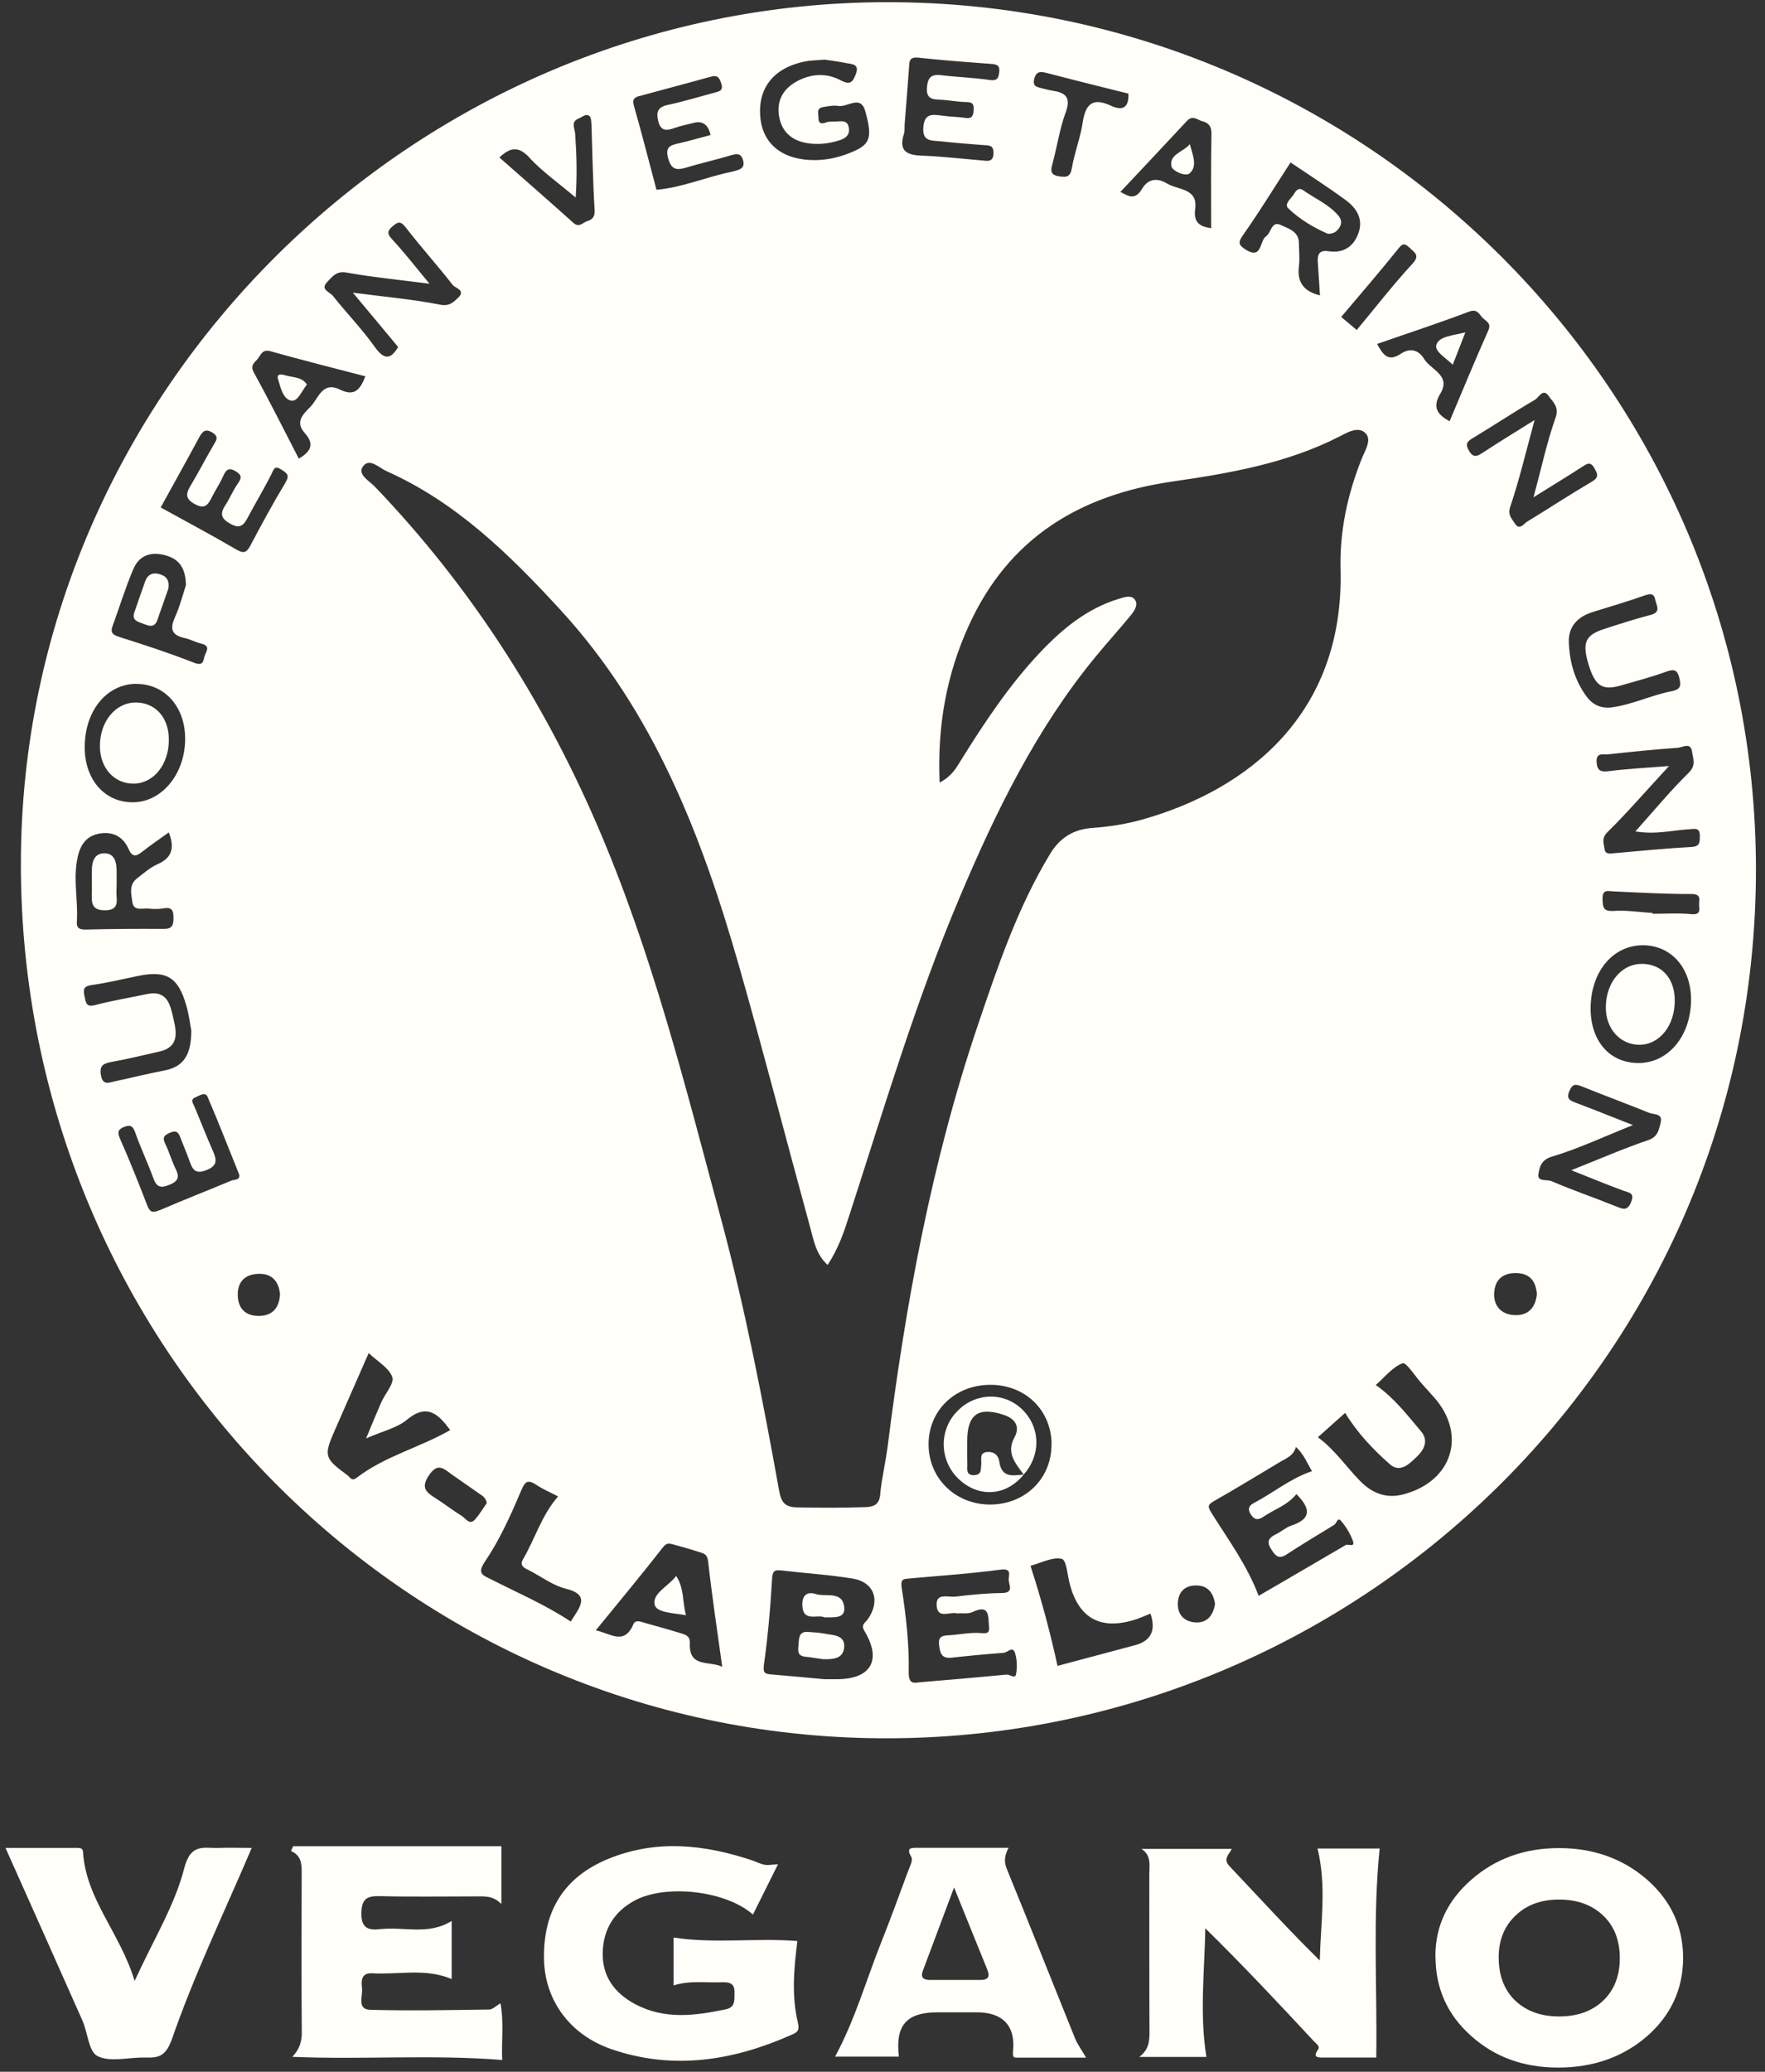 <?xml version="1.0" encoding="UTF-8"?>
<svg xmlns="http://www.w3.org/2000/svg" width="52" height="61" viewBox="0 0 52 61" fill="none">
  <rect x="0" y="0" width="52" height="61" fill="#333333" stroke="none"/>
  <path d="M33.627 54.438H36.29C36.215 54.597 36.019 54.732 36.221 54.944C37.098 55.87 37.956 56.813 38.883 57.724C38.91 56.615 39.087 55.526 38.817 54.427H40.647C40.438 56.472 40.578 58.511 40.547 60.581C40.133 60.581 39.561 60.581 38.986 60.581C38.812 60.581 38.671 60.576 38.833 60.343C38.899 60.248 38.777 60.174 38.716 60.108C37.675 58.99 36.631 57.875 35.511 56.776C35.487 58.045 35.339 59.302 35.543 60.563H33.566C33.852 60.343 33.866 60.094 33.866 59.827C33.858 58.275 33.863 56.726 33.861 55.174C33.861 54.914 33.927 54.631 33.627 54.435V54.438Z" fill="#FFFEF8"></path>
  <path d="M22.92 54.893C22.657 55.42 22.422 55.892 22.183 56.371C21.389 55.667 19.622 55.468 18.705 55.955C18.091 56.281 17.773 56.811 17.757 57.486C17.738 58.177 18.093 58.675 18.703 59.003C19.574 59.472 20.477 59.35 21.386 59.16C21.675 59.099 21.635 58.874 21.64 58.662C21.648 58.384 21.473 58.357 21.264 58.365C20.798 58.384 20.326 58.304 19.844 58.458V57.049C21.06 57.232 22.292 57.054 23.492 57.15C23.389 57.96 23.32 58.762 23.505 59.544C23.569 59.808 23.471 59.843 23.317 59.912C21.603 60.674 19.839 60.958 18.024 60.338C16.779 59.914 16.046 58.882 16.027 57.674C16.003 56.241 16.636 55.251 17.945 54.721C19.349 54.155 20.753 54.308 22.149 54.772C22.276 54.814 22.395 54.88 22.525 54.904C22.628 54.925 22.737 54.899 22.915 54.891L22.92 54.893Z" fill="#FFFEF8"></path>
  <path d="M14.772 54.358V56.061C14.52 55.804 14.258 55.836 14.001 55.836C13.063 55.836 12.126 55.852 11.188 55.828C10.804 55.818 10.653 55.916 10.647 56.331C10.642 56.781 10.857 56.84 11.209 56.8C11.895 56.723 12.616 56.988 13.307 56.559V58.27C12.541 57.944 11.747 58.145 10.965 58.1C10.645 58.082 10.639 58.32 10.666 58.532C10.698 58.762 10.499 59.165 10.912 59.175C12.078 59.207 13.246 59.183 14.414 59.167C14.512 59.167 14.61 59.062 14.745 58.982C14.851 59.559 14.769 60.121 14.796 60.653C12.732 60.486 10.7 60.648 8.61 60.56C8.833 60.333 8.894 60.099 8.891 59.824C8.878 58.275 8.883 56.723 8.888 55.174C8.888 54.904 8.896 54.644 8.573 54.499L8.637 54.358H14.772Z" fill="#FFFEF8"></path>
  <path d="M29.714 54.406C29.595 54.636 29.574 54.806 29.659 55.02C30.339 56.681 30.999 58.349 31.672 60.015C31.741 60.184 31.855 60.338 31.998 60.584C31.29 60.584 30.652 60.584 30.011 60.584C29.876 60.584 29.825 60.603 29.847 60.378C29.918 59.626 29.523 59.249 28.779 59.249C28.398 59.249 28.014 59.249 27.632 59.249C26.707 59.249 26.374 59.626 26.482 60.555H24.602C25.192 59.467 25.515 58.309 25.958 57.2C26.233 56.509 26.488 55.809 26.747 55.11C26.8 54.97 26.904 54.774 26.851 54.681C26.697 54.414 26.819 54.403 27.028 54.406C27.905 54.406 28.784 54.406 29.714 54.406ZM28.109 55.571C27.772 56.472 27.481 57.248 27.19 58.023C27.11 58.233 27.211 58.296 27.404 58.296C27.899 58.296 28.395 58.294 28.888 58.296C29.153 58.296 29.16 58.166 29.078 57.968C28.771 57.216 28.469 56.464 28.109 55.574V55.571Z" fill="#FFFEF8"></path>
  <path d="M7.418 54.406C6.599 56.321 5.728 58.132 5.073 60.017C4.854 60.653 4.573 60.576 4.165 60.581C3.725 60.589 3.214 60.717 2.867 60.534C2.61 60.399 2.586 59.848 2.43 59.496C1.691 57.825 0.941 56.156 0.162 54.409C0.893 54.409 1.593 54.409 2.289 54.409C2.369 54.409 2.44 54.425 2.446 54.525C2.528 55.918 3.54 56.908 3.966 58.325C4.525 57.105 5.148 56.103 5.426 55.012C5.619 54.255 6.011 54.425 6.451 54.409C6.756 54.398 7.06 54.409 7.418 54.409V54.406Z" fill="#FFFEF8"></path>
  <path d="M19.285 47.235C19.33 47.487 19.82 47.487 20.212 47.558C20.096 47.14 20.165 46.772 19.921 46.401C19.688 46.711 19.227 46.904 19.285 47.235Z" fill="#FFFEF8"></path>
  <path d="M35.05 5.101C35.294 4.889 35.132 4.555 35.056 4.243C34.862 4.478 34.438 4.542 34.513 4.899C34.542 5.034 34.926 5.212 35.05 5.103V5.101Z" fill="#FFFEF8"></path>
  <path d="M24.032 46.933C23.778 46.854 23.633 46.97 23.638 47.251C23.648 47.781 24.08 47.518 24.295 47.622C24.56 47.611 24.912 47.672 24.872 47.317C24.817 46.83 24.329 47.029 24.032 46.933Z" fill="#FFFEF8"></path>
  <path d="M39.114 6.883C39.299 6.891 39.397 6.806 39.469 6.687C39.551 6.552 39.506 6.43 39.41 6.324C39.127 6.009 38.737 5.842 38.398 5.604C38.261 5.506 38.181 5.612 38.128 5.704C38.049 5.842 37.818 6.001 37.956 6.136C38.295 6.462 38.706 6.703 39.111 6.88L39.114 6.883Z" fill="#FFFEF8"></path>
  <path d="M3.102 26.802C3.396 26.797 3.462 26.664 3.436 26.41C3.425 26.296 3.436 26.182 3.436 26.068C3.436 25.915 3.439 25.764 3.436 25.613C3.431 25.367 3.364 25.126 3.076 25.123C2.79 25.123 2.713 25.353 2.707 25.602C2.702 25.87 2.713 26.135 2.705 26.402C2.694 26.688 2.803 26.807 3.107 26.802H3.102Z" fill="#FFFEF8"></path>
  <path d="M3.948 23.073C4.528 23.063 4.973 22.509 4.975 21.789C4.978 21.135 4.589 20.69 4.006 20.685C3.399 20.68 2.933 21.252 2.944 21.988C2.951 22.623 3.375 23.081 3.945 23.073H3.948Z" fill="#FFFEF8"></path>
  <path d="M4.22 18.365C4.39 18.431 4.554 18.495 4.636 18.254C4.745 17.95 4.848 17.645 4.957 17.34C4.994 17.142 4.941 16.991 4.747 16.919C4.543 16.845 4.366 16.882 4.281 17.107C4.17 17.409 4.069 17.716 3.961 18.021C3.871 18.273 4.061 18.302 4.22 18.365Z" fill="#FFFEF8"></path>
  <path d="M8.191 11.16C8.265 11.398 8.329 11.74 8.573 11.795C8.769 11.84 8.885 11.52 9.042 11.321C8.891 11.091 8.628 11.117 8.416 11.054C8.332 11.027 8.133 10.98 8.191 11.16Z" fill="#FFFEF8"></path>
  <path d="M28.149 41.608C27.632 42.198 27.704 43.091 28.308 43.605C28.899 44.105 29.659 44.028 30.162 43.416H30.151C29.831 43.448 29.505 43.512 29.442 43.035C29.415 42.844 29.277 42.731 29.076 42.752C28.843 42.778 28.925 42.974 28.909 43.109C28.891 43.255 28.933 43.427 28.697 43.432C28.446 43.438 28.504 43.25 28.499 43.112C28.491 42.884 28.496 42.654 28.496 42.426C28.496 41.648 28.822 41.409 29.571 41.658C29.887 41.761 30.069 41.986 29.889 42.318C29.635 42.781 29.921 43.086 30.157 43.414C30.157 43.414 30.157 43.414 30.16 43.414C30.697 42.813 30.649 41.957 30.053 41.441C29.492 40.959 28.655 41.028 28.157 41.602L28.149 41.608Z" fill="#FFFEF8"></path>
  <path d="M24.31 48.101C24.141 48.072 23.971 48.059 23.799 48.048C23.545 48.032 23.539 48.22 23.529 48.395C23.521 48.556 23.457 48.752 23.725 48.779C23.894 48.797 24.064 48.827 24.252 48.853C24.509 48.853 24.829 48.861 24.869 48.519C24.912 48.146 24.567 48.146 24.31 48.104V48.101Z" fill="#FFFEF8"></path>
  <path d="M26.149 0.064C12.162 0.064 0.623 11.528 0.615 25.43C0.607 39.622 11.956 51.085 25.937 51.181C39.932 51.276 51.725 39.99 51.733 25.616C51.741 11.528 40.255 0.064 26.149 0.064ZM49.85 22.133C49.882 22.34 49.977 22.533 49.752 22.753C49.222 23.272 48.748 23.847 48.181 24.48C48.796 24.58 49.28 24.443 49.77 24.416C49.924 24.408 50.08 24.355 50.08 24.604C50.08 24.787 50.091 24.925 49.829 24.938C49.066 24.98 48.303 25.054 47.543 25.123C47.421 25.134 47.294 25.155 47.275 25.004C47.251 24.834 47.172 24.686 47.362 24.498C47.953 23.916 48.496 23.285 49.172 22.555C48.465 22.61 47.94 22.637 47.418 22.703C47.185 22.732 47.06 22.716 47.039 22.446C47.016 22.139 47.238 22.226 47.381 22.21C48.065 22.136 48.751 22.065 49.437 22.017C49.569 22.009 49.807 21.84 49.852 22.131L49.85 22.133ZM48.769 17.666C48.804 17.833 48.947 18.023 48.629 18.106C48.168 18.225 47.712 18.373 47.257 18.521C46.708 18.699 46.613 18.921 46.793 19.536C46.989 20.195 47.198 20.341 47.749 20.184C48.189 20.057 48.634 19.941 49.066 19.785C49.28 19.708 49.405 19.684 49.471 19.943C49.521 20.153 49.548 20.293 49.259 20.349C48.642 20.468 48.07 20.759 47.439 20.833C47.145 20.854 46.915 20.741 46.743 20.508C46.39 20.028 46.237 19.477 46.221 18.897C46.208 18.442 46.486 18.159 46.915 18.023C47.423 17.862 47.94 17.716 48.443 17.536C48.623 17.473 48.729 17.462 48.769 17.666ZM43.691 9.367C43.781 9.46 43.948 9.512 43.847 9.732C43.453 10.614 43.087 11.509 42.708 12.402C42.329 12.2 42.2 11.978 42.435 11.589C42.761 11.048 42.152 10.892 41.956 10.566C41.784 10.283 41.527 10.246 41.272 10.415C40.896 10.667 40.745 10.445 40.573 10.127C41.492 9.806 42.396 9.512 43.28 9.176C43.535 9.081 43.582 9.264 43.688 9.367H43.691ZM41.532 7.296C41.678 7.444 41.847 7.513 41.609 7.77C41.042 8.384 40.528 9.049 39.972 9.716C39.813 9.584 39.667 9.462 39.514 9.332C40.07 8.673 40.626 8.032 41.156 7.373C41.283 7.214 41.346 7.111 41.529 7.296H41.532ZM36.621 6.923C37.103 6.239 37.54 5.524 38.022 4.783C38.549 5.14 39.114 5.501 39.651 5.895C39.956 6.12 40.165 6.433 40.03 6.841C39.892 7.254 39.59 7.463 39.145 7.397C38.867 7.354 38.809 7.492 38.825 7.722C38.846 8.045 38.867 8.371 38.888 8.697C38.433 8.586 38.207 8.329 38.268 7.844C38.297 7.619 38.271 7.386 38.268 7.156C38.266 6.809 37.956 6.732 37.736 6.626C37.455 6.491 37.455 6.854 37.301 6.957C37.103 7.089 37.188 7.664 36.692 7.344C36.496 7.217 36.464 7.142 36.621 6.923ZM35.431 3.57C35.619 3.626 35.696 3.726 35.691 3.943C35.675 4.86 35.683 5.776 35.683 6.721C35.429 6.676 35.148 6.615 35.212 6.152C35.296 5.535 34.711 5.601 34.382 5.403C34.08 5.22 33.815 5.273 33.646 5.561C33.418 5.948 33.185 5.728 33.008 5.652C33.651 4.966 34.313 4.267 34.968 3.562C35.137 3.379 35.278 3.528 35.431 3.575V3.57ZM30.47 2.323C30.533 2.084 30.666 2.103 30.856 2.153C31.646 2.36 32.441 2.556 33.246 2.757C33.262 3.207 33.042 3.26 32.716 3.107C32.181 2.858 31.977 3.08 31.898 3.607C31.831 4.057 31.656 4.489 31.582 4.937C31.537 5.201 31.439 5.228 31.209 5.193C30.912 5.148 30.962 4.995 31.015 4.794C31.148 4.298 31.222 3.782 31.399 3.303C31.566 2.852 31.376 2.723 30.994 2.667C30.901 2.654 30.809 2.627 30.716 2.604C30.573 2.564 30.409 2.561 30.472 2.323H30.47ZM26.629 3.951C26.658 3.864 26.647 3.761 26.652 3.665C26.695 3.112 26.74 2.561 26.78 2.008C26.793 1.83 26.772 1.669 27.05 1.698C27.77 1.775 28.496 1.83 29.219 1.883C29.389 1.896 29.46 1.941 29.439 2.122C29.418 2.299 29.384 2.386 29.158 2.355C28.687 2.286 28.207 2.272 27.733 2.214C27.431 2.177 27.331 2.288 27.309 2.582C27.288 2.887 27.439 2.927 27.683 2.935C27.951 2.945 28.215 3.003 28.48 3.006C28.679 3.006 28.695 3.099 28.684 3.252C28.674 3.411 28.634 3.501 28.446 3.472C28.221 3.438 27.988 3.438 27.762 3.406C27.479 3.369 27.238 3.324 27.203 3.745C27.166 4.184 27.463 4.134 27.715 4.161C28.133 4.206 28.552 4.24 28.97 4.272C29.127 4.282 29.272 4.264 29.27 4.502C29.27 4.788 29.087 4.738 28.917 4.722C28.327 4.674 27.738 4.603 27.145 4.582C26.695 4.566 26.475 4.428 26.631 3.943L26.629 3.951ZM23.717 1.809C23.884 1.775 24.059 1.777 24.295 1.756C24.462 1.783 24.689 1.806 24.909 1.854C25.076 1.891 25.336 1.867 25.214 2.182C25.129 2.4 25.063 2.521 24.769 2.365C24.348 2.14 23.882 2.164 23.45 2.41C23.058 2.635 22.88 2.977 22.952 3.419C23.026 3.861 23.304 4.126 23.749 4.208C24.075 4.267 24.398 4.235 24.713 4.137C24.88 4.084 25.039 4.002 25.01 3.777C24.978 3.512 24.777 3.578 24.613 3.578C24.517 3.578 24.417 3.575 24.329 3.607C24.186 3.66 24.112 3.626 24.115 3.475C24.115 3.353 24.043 3.189 24.244 3.154C24.395 3.128 24.554 3.096 24.7 3.12C24.968 3.165 25.357 2.781 25.492 3.273C25.723 4.105 25.633 4.277 24.978 4.526C24.674 4.643 24.358 4.709 24.027 4.714C23.079 4.725 22.475 4.259 22.401 3.459C22.319 2.593 22.793 1.997 23.717 1.809ZM18.84 2.829C19.54 2.635 20.242 2.455 20.939 2.259C21.145 2.201 21.195 2.288 21.251 2.463C21.315 2.664 21.201 2.688 21.063 2.725C20.602 2.847 20.144 2.99 19.678 3.088C19.362 3.154 19.328 3.319 19.397 3.581C19.476 3.88 19.656 3.845 19.882 3.766C20.059 3.702 20.25 3.665 20.435 3.618C20.698 3.549 20.865 3.668 20.936 3.975C20.626 4.057 20.316 4.147 20.003 4.219C19.76 4.274 19.587 4.317 19.686 4.664C19.784 5.013 19.948 5.016 20.229 4.931C20.647 4.804 21.079 4.709 21.497 4.584C21.68 4.531 21.829 4.478 21.895 4.73C21.951 4.947 21.805 4.989 21.654 5.032C21.617 5.042 21.58 5.053 21.543 5.061C20.803 5.212 20.101 5.522 19.341 5.588C19.121 4.759 18.909 3.93 18.674 3.107C18.618 2.911 18.708 2.863 18.84 2.826V2.829ZM15.601 4.648C15.985 5.058 16.454 5.389 16.96 5.816C17.007 5.125 16.986 4.529 16.944 3.93C16.933 3.779 16.806 3.583 17.052 3.488C17.156 3.448 17.259 3.334 17.365 3.416C17.418 3.459 17.421 3.581 17.426 3.668C17.455 4.508 17.466 5.347 17.519 6.184C17.532 6.396 17.439 6.47 17.296 6.512C17.172 6.552 17.063 6.716 16.893 6.562C16.176 5.916 15.447 5.283 14.713 4.637C15.034 4.335 15.275 4.293 15.601 4.643V4.648ZM9.633 8.31C9.778 8.167 9.897 7.969 10.202 8.024C10.949 8.159 11.707 8.231 12.655 8.355C12.221 7.834 11.905 7.423 11.556 7.05C11.399 6.88 11.407 6.801 11.569 6.66C11.733 6.517 11.813 6.512 11.961 6.705C12.403 7.277 12.891 7.818 13.338 8.39C13.413 8.485 13.736 8.546 13.492 8.771C13.352 8.903 13.238 9.025 12.962 8.97C12.168 8.813 11.354 8.742 10.395 8.617C10.904 9.226 11.315 9.716 11.73 10.217C11.519 10.574 11.328 10.619 11.037 10.209C10.663 9.682 10.205 9.213 9.802 8.705C9.717 8.599 9.426 8.517 9.635 8.313L9.633 8.31ZM3.32 18.426C3.521 17.87 3.696 17.301 3.927 16.758C4.101 16.347 4.451 16.231 4.883 16.353C5.259 16.461 5.466 16.697 5.479 17.224C5.397 17.473 5.304 17.843 5.148 18.19C4.989 18.543 5.084 18.709 5.442 18.786C5.609 18.823 5.762 18.911 5.929 18.95C6.239 19.022 6.046 19.213 6.019 19.345C5.99 19.485 5.966 19.61 5.72 19.514C4.991 19.228 4.247 18.985 3.5 18.749C3.304 18.688 3.251 18.611 3.317 18.431L3.32 18.426ZM4.017 20.137C4.848 20.134 5.45 20.804 5.455 21.739C5.46 22.777 4.774 23.619 3.916 23.622C3.087 23.627 2.499 22.96 2.496 22.009C2.491 20.936 3.14 20.137 4.017 20.134V20.137ZM2.266 27.122C2.3 26.532 2.165 25.941 2.266 25.348C2.332 24.962 2.478 24.641 2.891 24.551C3.293 24.464 3.619 24.615 3.786 24.993C3.908 25.269 4.03 25.205 4.207 25.065C4.446 24.877 4.697 24.707 4.973 24.509C5.153 24.967 5.068 25.256 4.644 25.444C4.422 25.542 4.228 25.714 4.032 25.867C3.791 26.053 3.868 26.328 3.9 26.561C3.937 26.837 4.194 26.736 4.369 26.752C4.52 26.768 4.679 26.77 4.827 26.744C5.084 26.699 5.111 26.831 5.111 27.035C5.111 27.236 5.071 27.353 4.83 27.35C4.064 27.345 3.299 27.35 2.533 27.369C2.334 27.374 2.25 27.326 2.263 27.125L2.266 27.122ZM2.973 31.653C2.923 31.357 3.06 31.309 3.301 31.264C3.77 31.182 4.234 31.063 4.7 30.96C5.27 30.832 5.209 30.406 5.113 30.009C5.021 29.609 4.946 29.138 4.324 29.27C3.821 29.379 3.309 29.458 2.811 29.591C2.544 29.662 2.533 29.535 2.493 29.347C2.448 29.148 2.448 29.037 2.703 29.003C3.156 28.939 3.601 28.831 4.051 28.738C4.899 28.563 5.246 28.762 5.487 29.599C5.572 29.89 5.606 30.194 5.635 30.335C5.64 31.047 5.415 31.41 4.846 31.518C4.358 31.611 3.876 31.733 3.391 31.836C3.214 31.873 3.026 31.974 2.973 31.653ZM4.7 35.631C4.493 35.721 4.411 35.689 4.332 35.477C4.08 34.818 3.815 34.161 3.532 33.518C3.444 33.322 3.492 33.245 3.662 33.179C3.847 33.105 3.921 33.163 3.987 33.353C4.144 33.804 4.353 34.235 4.515 34.683C4.607 34.94 4.716 34.995 4.981 34.889C5.24 34.786 5.299 34.67 5.177 34.421C5.058 34.182 4.989 33.92 4.87 33.682C4.774 33.486 4.84 33.42 5.021 33.346C5.195 33.274 5.256 33.34 5.312 33.486C5.399 33.719 5.5 33.944 5.582 34.18C5.667 34.415 5.738 34.582 6.067 34.458C6.401 34.331 6.395 34.164 6.276 33.896C6.083 33.459 5.911 33.015 5.725 32.575C5.683 32.474 5.593 32.374 5.765 32.305C5.884 32.257 6.046 32.135 6.117 32.297C6.44 33.049 6.737 33.814 7.05 34.59C7.071 34.757 6.907 34.725 6.819 34.76C6.115 35.054 5.402 35.332 4.703 35.634L4.7 35.631ZM7.619 38.745C7.238 38.745 7.018 38.531 7.005 38.149C6.991 37.773 7.187 37.535 7.572 37.508C7.982 37.477 8.205 37.694 8.25 38.099C8.231 38.504 8.032 38.745 7.619 38.745ZM8.409 14.213C8.043 14.817 7.707 15.439 7.376 16.064C7.256 16.289 7.169 16.3 6.949 16.172C6.228 15.749 5.487 15.357 4.734 14.941C5.116 14.247 5.497 13.567 5.868 12.878C5.966 12.698 6.056 12.611 6.26 12.738C6.456 12.86 6.374 12.966 6.289 13.109C6.056 13.503 5.847 13.914 5.611 14.306C5.466 14.547 5.463 14.692 5.746 14.846C6.014 14.991 6.115 14.886 6.223 14.674C6.334 14.451 6.475 14.245 6.576 14.017C6.66 13.826 6.745 13.755 6.949 13.879C7.129 13.988 7.121 14.078 7.007 14.237C6.864 14.438 6.772 14.674 6.636 14.88C6.478 15.124 6.507 15.264 6.78 15.418C7.071 15.585 7.18 15.466 7.304 15.23C7.527 14.806 7.778 14.398 7.99 13.972C8.067 13.821 8.08 13.691 8.289 13.826C8.454 13.932 8.544 13.988 8.409 14.21V14.213ZM8.978 12.751C9.275 13.074 9.156 13.302 8.803 13.503C8.361 12.648 7.937 11.798 7.479 10.969C7.365 10.762 7.489 10.683 7.577 10.585C7.678 10.474 7.715 10.27 7.966 10.341C8.883 10.598 9.807 10.831 10.764 11.08C10.618 11.456 10.454 11.687 10.019 11.472C9.495 11.213 9.383 11.732 9.145 11.978C8.941 12.187 8.676 12.42 8.981 12.751H8.978ZM10.236 43.435C9.548 42.932 9.532 42.866 9.871 42.095C10.194 41.361 10.515 40.628 10.862 39.839C11.124 40.088 11.46 40.273 11.556 40.543C11.622 40.731 11.346 41.033 11.232 41.29C11.097 41.597 10.97 41.91 10.785 42.352C11.28 42.135 11.696 42.045 11.985 41.804C12.581 41.309 12.915 41.634 13.264 42.106C12.366 42.622 11.338 42.873 10.509 43.509C10.353 43.628 10.311 43.488 10.236 43.435ZM13.614 44.64C13.338 44.47 13.084 44.269 12.809 44.097C12.536 43.925 12.401 43.787 12.639 43.435C12.904 43.046 13.082 43.252 13.312 43.414C13.577 43.602 13.844 43.782 14.109 43.97C14.199 44.033 14.311 44.086 14.342 44.256C14.239 44.401 14.133 44.582 13.995 44.738C13.834 44.918 13.725 44.711 13.614 44.642V44.64ZM16.917 47.585C16.886 47.632 16.854 47.68 16.814 47.743C16.072 47.251 15.256 46.901 14.464 46.499C14.223 46.377 14.043 46.337 14.295 45.967C14.719 45.339 15.039 44.632 15.336 43.93C15.46 43.636 15.524 43.533 15.813 43.726C16.003 43.853 16.215 43.941 16.443 44.06C15.956 44.613 15.762 45.31 15.407 45.914C15.291 46.112 15.471 46.176 15.606 46.245C15.961 46.43 16.3 46.687 16.679 46.779C17.299 46.933 17.156 47.224 16.917 47.585ZM20.321 48.347C20.334 48.151 20.141 48.114 20.003 48.072C19.678 47.968 19.344 47.884 19.015 47.788C18.886 47.751 18.721 47.675 18.658 47.828C18.387 48.458 17.977 48.088 17.553 48.003C18.25 47.148 18.907 46.358 19.537 45.551C19.638 45.424 19.715 45.44 19.818 45.469C20.093 45.543 20.369 45.622 20.642 45.71C20.761 45.747 20.84 45.784 20.862 45.969C20.976 46.986 21.129 48 21.278 49.075C20.896 48.89 20.271 49.12 20.327 48.35L20.321 48.347ZM25.476 48.037C25.982 48.88 25.657 49.43 24.684 49.441C24.57 49.441 24.456 49.441 24.287 49.441C23.807 49.398 23.278 49.346 22.745 49.303C22.547 49.287 22.47 49.274 22.507 49.009C22.623 48.18 22.698 47.344 22.745 46.507C22.758 46.271 22.798 46.213 23.018 46.239C23.717 46.321 24.425 46.364 25.119 46.478C25.762 46.584 25.948 47.132 25.566 47.677C25.487 47.788 25.349 47.828 25.476 48.037ZM25.937 43.988C25.905 44.282 25.778 44.364 25.497 44.375C24.827 44.399 24.16 44.394 23.492 44.383C23.113 44.378 23.015 44.221 22.954 43.888C22.472 41.218 21.958 38.552 21.254 35.93C20.192 31.982 19.206 28.007 17.572 24.244C15.974 20.563 13.829 17.232 11.042 14.327C10.883 14.16 10.528 13.972 10.687 13.742C10.877 13.463 11.166 13.773 11.381 13.869C13.439 14.785 15.005 16.318 16.504 17.949C19.267 20.955 20.684 24.628 21.778 28.46C22.507 31.013 23.169 33.584 23.871 36.145C23.974 36.521 24.038 36.928 24.382 37.244C24.708 36.759 24.878 36.235 25.044 35.718C26.056 32.593 26.994 29.442 28.276 26.413C29.336 23.905 30.525 21.469 32.268 19.348C32.607 18.934 32.97 18.537 33.309 18.124C33.415 17.994 33.545 17.812 33.437 17.658C33.325 17.502 33.119 17.587 32.955 17.634C32.027 17.918 31.309 18.508 30.655 19.197C29.741 20.161 29.013 21.26 28.313 22.382C28.176 22.605 28.049 22.848 27.683 23.042C27.611 21.366 27.887 19.851 28.549 18.405C29.725 15.834 31.813 14.573 34.541 14.178C36.223 13.935 37.903 13.646 39.447 12.86C39.683 12.741 40.022 12.529 40.239 12.764C40.419 12.96 40.21 13.275 40.115 13.516C39.699 14.56 39.466 15.643 39.495 16.763C39.606 21.016 36.769 23.251 33.662 24.128C33.188 24.262 32.687 24.342 32.194 24.376C31.622 24.416 31.227 24.665 30.936 25.144C29.977 26.728 29.392 28.465 28.803 30.202C27.445 34.222 26.684 38.372 26.154 42.569C26.093 43.043 25.982 43.509 25.932 43.986L25.937 43.988ZM30.978 42.5C30.997 43.504 30.239 44.274 29.217 44.298C28.178 44.322 27.362 43.549 27.357 42.535C27.352 41.541 28.12 40.787 29.153 40.774C30.184 40.76 30.962 41.496 30.981 42.5H30.978ZM29.937 49.287C29.905 49.449 29.754 49.295 29.654 49.306C28.817 49.385 27.98 49.459 27.142 49.528C26.931 49.547 26.764 49.618 26.772 49.213C26.788 48.398 26.692 47.574 26.568 46.766C26.523 46.478 26.618 46.493 26.801 46.475C27.694 46.393 28.591 46.335 29.479 46.215C29.818 46.17 29.717 46.377 29.717 46.509C29.717 46.658 29.887 46.901 29.519 46.904C29.06 46.909 28.602 46.954 28.149 47.01C27.94 47.036 27.558 46.88 27.596 47.288C27.63 47.675 27.988 47.447 28.186 47.502C28.353 47.492 28.525 47.524 28.655 47.463C29.153 47.23 29.111 47.569 29.137 47.873C29.156 48.088 29.095 48.098 28.888 48.082C28.589 48.059 28.282 48.127 27.977 48.146C27.791 48.157 27.635 48.164 27.667 48.424C27.694 48.654 27.725 48.84 28.03 48.808C28.541 48.752 29.055 48.702 29.569 48.665C29.68 48.657 29.837 48.456 29.903 48.665C29.964 48.858 29.972 49.086 29.935 49.285L29.937 49.287ZM33.439 48.44C32.668 48.647 31.895 48.853 31.156 49.049C30.941 48.059 30.682 47.1 30.364 46.115C30.335 46.136 30.369 46.096 30.411 46.086C30.705 46.006 31.029 45.831 31.286 45.9C31.423 45.937 31.45 46.398 31.524 46.666C31.791 47.64 32.41 47.987 33.381 47.706C33.556 47.656 33.725 47.577 33.895 47.51C34.063 48.003 33.912 48.313 33.442 48.44H33.439ZM35.241 47.77C34.923 47.759 34.695 47.571 34.7 47.219C34.708 46.883 34.894 46.681 35.241 46.681C35.59 46.681 35.747 46.901 35.797 47.224C35.747 47.547 35.577 47.781 35.241 47.77ZM39.641 45.495C39.047 45.842 38.454 46.189 37.858 46.536C37.596 46.69 37.331 46.84 37.082 46.986C36.748 46.102 36.208 45.363 35.725 44.597C35.574 44.359 35.559 44.314 35.789 44.184C36.438 43.814 37.074 43.427 37.715 43.043C37.892 42.937 38.107 42.868 38.181 42.603C38.411 42.813 38.51 43.078 38.653 43.316C38.019 43.53 37.516 43.951 36.947 44.251C36.814 44.319 36.745 44.412 36.841 44.574C36.941 44.743 37.055 44.772 37.217 44.661C37.543 44.439 37.937 44.317 38.194 43.991C38.573 44.372 38.695 44.706 38.033 44.923C37.874 44.976 37.741 45.106 37.585 45.177C37.365 45.281 37.312 45.405 37.455 45.62C37.572 45.797 37.664 45.924 37.9 45.771C38.364 45.466 38.841 45.185 39.312 44.894C39.378 44.852 39.407 44.664 39.505 44.775C39.654 44.944 39.776 45.151 39.855 45.36C39.937 45.577 39.72 45.45 39.646 45.492L39.641 45.495ZM41.357 43.996C40.851 44.134 40.427 43.972 40.062 43.596C39.654 43.178 39.325 42.683 38.827 42.317C39.09 42.082 39.37 41.83 39.63 41.6C39.993 42.193 40.451 42.675 40.944 43.109C41.246 43.379 41.516 43.107 41.736 42.897C41.959 42.685 42.099 42.415 41.863 42.14C41.461 41.666 41.084 41.166 40.533 40.779C40.801 40.543 41.029 40.247 41.325 40.138C41.429 40.101 41.702 40.535 41.9 40.752C42.014 40.88 42.131 41.007 42.245 41.136C43.219 42.23 42.798 43.607 41.36 43.996H41.357ZM43.28 13.27C43.145 13.05 43.249 12.984 43.421 12.881C44.025 12.518 44.613 12.126 45.222 11.771C45.336 11.705 45.458 11.416 45.627 11.66C45.749 11.835 45.943 11.975 45.829 12.301C45.577 13.008 45.421 13.752 45.18 14.642C45.755 14.284 46.189 14.02 46.615 13.744C46.756 13.654 46.854 13.577 46.97 13.779C47.068 13.951 47.121 14.051 46.896 14.184C46.255 14.56 45.633 14.968 44.997 15.357C44.888 15.423 44.766 15.632 44.629 15.41C44.541 15.267 44.411 15.166 44.496 14.915C44.761 14.131 44.952 13.32 45.212 12.367C44.605 12.746 44.136 13.032 43.678 13.334C43.511 13.442 43.405 13.482 43.278 13.273L43.28 13.27ZM44.6 38.721C44.229 38.695 44.004 38.451 44.02 38.078C44.038 37.675 44.282 37.466 44.698 37.485C45.103 37.501 45.251 37.755 45.28 38.104C45.235 38.523 45.005 38.748 44.602 38.719L44.6 38.721ZM48.928 33.052C48.872 33.256 48.851 33.47 48.562 33.568C47.842 33.812 47.143 34.119 46.292 34.455C46.912 34.701 47.368 34.889 47.831 35.059C47.996 35.12 48.165 35.117 48.057 35.387C47.953 35.65 47.829 35.61 47.625 35.525C46.989 35.268 46.337 35.046 45.707 34.776C45.577 34.72 45.288 34.805 45.325 34.572C45.357 34.368 45.397 34.151 45.728 34.053C46.486 33.828 47.209 33.486 48.109 33.126C47.447 32.866 46.947 32.665 46.441 32.474C46.268 32.408 46.133 32.368 46.237 32.122C46.332 31.889 46.443 31.924 46.623 31.995C47.278 32.26 47.94 32.504 48.594 32.768C48.727 32.821 48.999 32.779 48.925 33.052H48.928ZM48.242 31.299C47.402 31.283 46.849 30.626 46.862 29.659C46.878 28.587 47.537 27.816 48.43 27.832C49.262 27.848 49.837 28.526 49.821 29.471C49.802 30.531 49.127 31.317 48.242 31.299ZM49.834 26.916C49.455 26.879 49.071 26.905 48.687 26.905C48.687 26.897 48.687 26.89 48.687 26.881C48.306 26.858 47.921 26.794 47.543 26.821C47.225 26.842 47.222 26.704 47.214 26.466C47.206 26.177 47.37 26.238 47.543 26.246C48.306 26.28 49.071 26.325 49.834 26.323C50.149 26.323 50.046 26.511 50.059 26.656C50.075 26.813 50.086 26.94 49.831 26.916H49.834Z" fill="#FFFEF8"></path>
  <path d="M42.801 10.739C42.931 10.405 43.036 10.132 43.172 9.785C42.801 9.883 42.43 9.894 42.327 10.127C42.234 10.331 42.562 10.508 42.801 10.739Z" fill="#FFFEF8"></path>
  <path d="M48.337 28.38C47.757 28.396 47.312 28.947 47.31 29.659C47.307 30.287 47.731 30.761 48.298 30.761C48.899 30.761 49.352 30.189 49.341 29.44C49.333 28.783 48.936 28.364 48.337 28.38Z" fill="#FFFEF8"></path>
  <path d="M42.289 57.597C42.289 56.713 42.641 55.963 43.349 55.344C44.056 54.724 44.917 54.414 45.934 54.414C46.951 54.414 47.82 54.727 48.533 55.349C49.235 55.971 49.587 56.739 49.587 57.647C49.587 58.556 49.232 59.332 48.528 59.951C47.815 60.566 46.943 60.876 45.908 60.876C44.872 60.876 44.022 60.56 43.33 59.933C42.636 59.313 42.292 58.535 42.292 57.597H42.289ZM44.154 57.626C44.154 58.161 44.313 58.585 44.633 58.897C44.962 59.212 45.396 59.371 45.934 59.371C46.472 59.371 46.909 59.215 47.235 58.903C47.561 58.59 47.722 58.174 47.722 57.653C47.722 57.131 47.561 56.715 47.235 56.403C46.906 56.088 46.472 55.929 45.934 55.929C45.396 55.929 44.975 56.088 44.647 56.403C44.318 56.718 44.154 57.126 44.154 57.626Z" fill="#FFFEF8"></path>
</svg>
